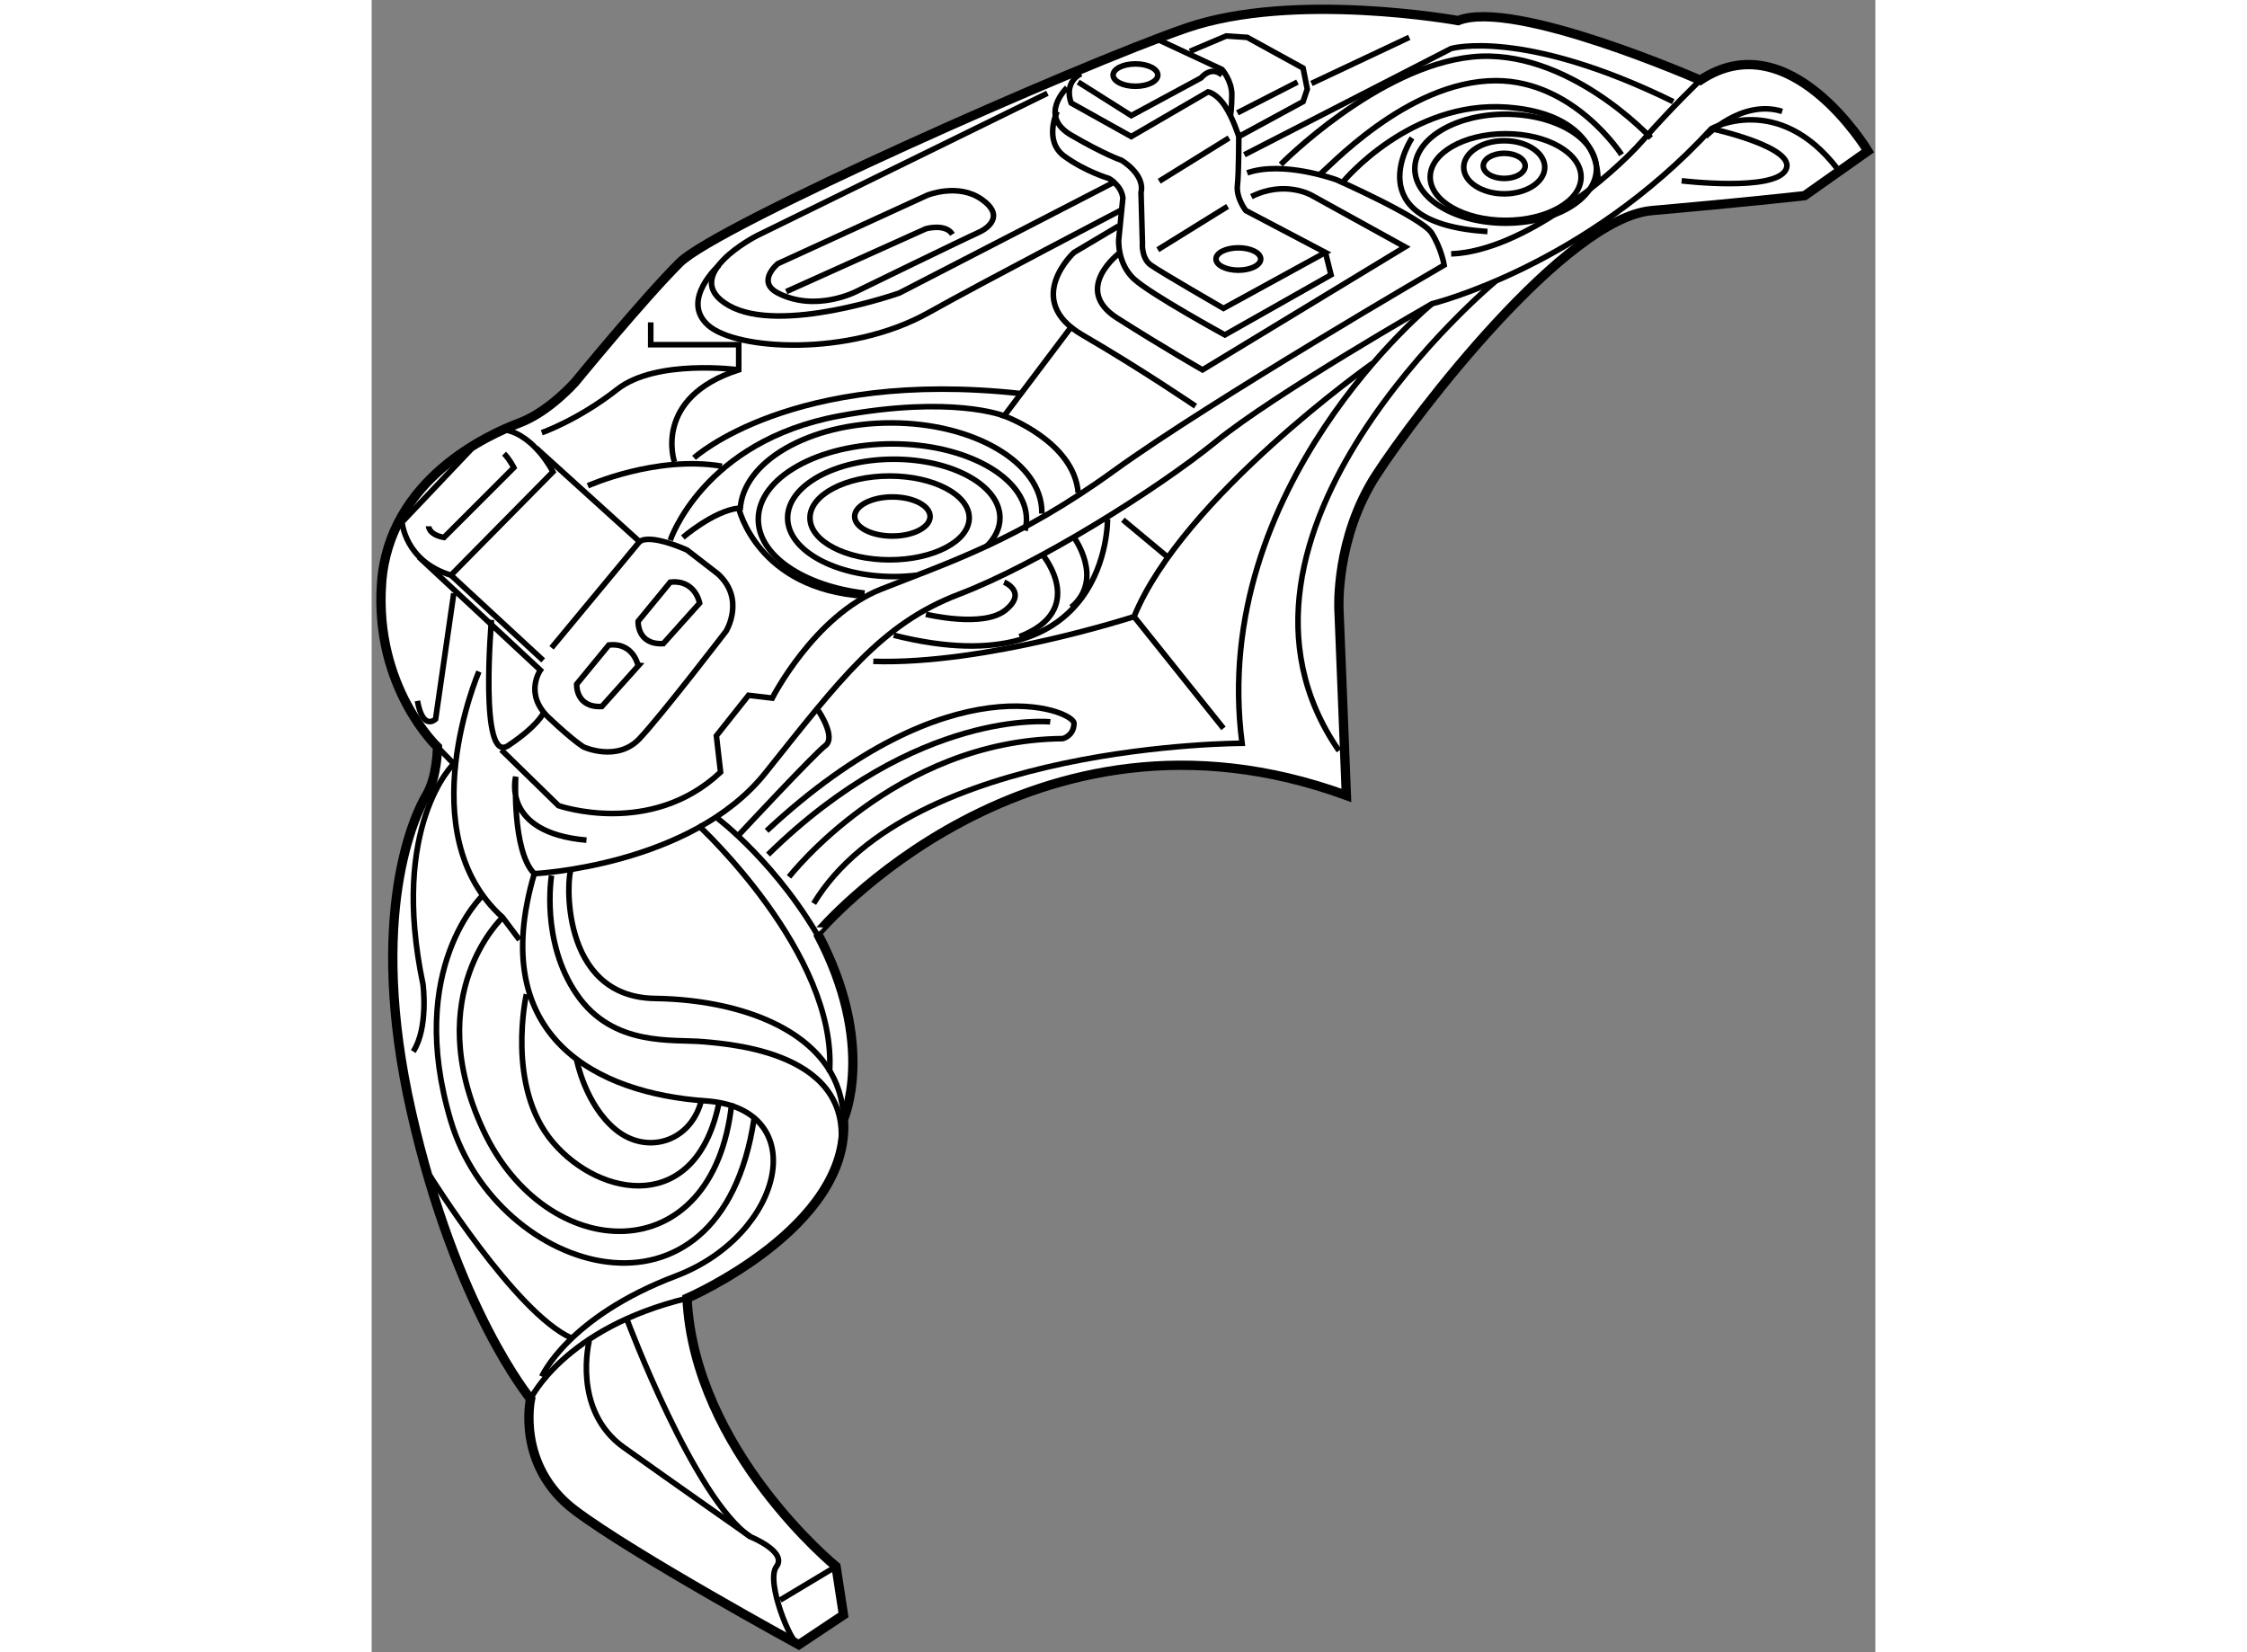 <?xml version="1.0" encoding="utf-8"?>
<!-- Generator: Adobe Illustrator 15.1.0, SVG Export Plug-In . SVG Version: 6.00 Build 0)  -->
<!DOCTYPE svg PUBLIC "-//W3C//DTD SVG 1.1//EN" "http://www.w3.org/Graphics/SVG/1.1/DTD/svg11.dtd">
<svg version="1.1" xmlns="http://www.w3.org/2000/svg" xmlns:xlink="http://www.w3.org/1999/xlink" x="0px" y="0px" width="244.8px"
	 height="180px" viewBox="16.179 23.69 80.733 88.707" enable-background="new 0 0 244.8 180" xml:space="preserve">
	
<rect x="16.179" y="23.69" width="80.733" height="88.707" fill="#808080" stroke="none"/>
	
<g><path fill="#FFFFFF" stroke="#000000" stroke-width="0.5" d="M68.512,66.396l-0.4-10c0,0-0.2-3.8,2-7.2
			c2.2-3.4,10.201-13.8,14.8-14.2c4.6-0.4,8.2-0.8,8.2-0.8l3.4-2.4c0,0-4.2-7-9-3.8c0,0-10-4.4-13-3.2c0,0-8.8-1.6-14.6,0.4
			c-5.8,2-25.199,10.6-27.2,12.6c-2,2-5.6,6.4-5.6,6.4s-1.4,1.6-3,2.2s-7,3-7.4,8.6c-0.4,5.601,3,8.8,3,8.8s0,1.6-0.6,2.6
			c-0.6,1-3.2,6.401-0.8,17s6.399,15.399,6.399,15.399s-0.8,3.6,2.4,6c3.2,2.399,12,7.2,12,7.2l2.4-1.599l-0.4-2.602
			c0,0-7.601-6.199-8-14.399c0,0,8.799-3.801,8.4-9.6c0,0,1.8-4-1.4-10C40.112,73.796,51.512,60.196,68.512,66.396z"></path><path fill="none" stroke="#000000" stroke-width="0.3" d="M24.712,98.796c0,0,1.8-3.8,8.4-5.399"></path><path fill="none" stroke="#000000" stroke-width="0.3" d="M29.912,94.597c0,0,3.6,9.601,6.6,11.601c0,0,2,0.799,1.4,1.6
			s0.8,4.199,1.2,4.199"></path><line fill="none" stroke="#000000" stroke-width="0.3" x1="38.112" y1="109.597" x2="41.112" y2="107.796"></line><path fill="none" stroke="#000000" stroke-width="0.3" d="M27.862,95.672c0,0-0.949,3.725,1.85,5.726c2.8,1.999,6.8,4.8,6.8,4.8"></path><path fill="none" stroke="#000000" stroke-width="0.3" d="M25.312,97.597c0,0,1.4-3.2,7.2-5.399c5.8-2.201,7.4-9,1.6-9.401
			c-5.8-0.4-11.8-3.399-9.2-12.2c0,0,8.399-0.399,12.399-5.4c4-5,6.201-8,10.4-9.6c4.2-1.6,10.6-5.6,13.8-8.2
			c3.2-2.6,11.6-7.4,11.6-7.4s8.2-2,15-9.4c0,0,3.6-2,6.8,2.2"></path><path fill="none" stroke="#000000" stroke-width="0.3" d="M88.112,30.597c0,0,4.6,1,4,2.2c-0.6,1.2-5.6,0.6-5.6,0.6"></path><path fill="none" stroke="#000000" stroke-width="0.3" d="M76.513,38.797c0,0-16.4,13.6-8.4,25.2"></path><path fill="none" stroke="#000000" stroke-width="0.3" d="M73.112,39.997c0,0-12,9.8-10.2,23.6c0,0-17.799,0-23,8.6"></path><path fill="none" stroke="#000000" stroke-width="0.3" d="M69.913,43.197c0,0-10.201,7.2-12.8,13.6l4.8,6"></path><path fill="none" stroke="#000000" stroke-width="0.3" d="M57.112,56.797c0,0-8,2.6-14,2.4"></path><line fill="none" stroke="#000000" stroke-width="0.3" x1="56.512" y1="51.597" x2="58.912" y2="53.596"></line><path fill="none" stroke="#000000" stroke-width="0.3" d="M34.712,67.597c0,0,3.356,2.514,5.756,6.914"></path><path fill="none" stroke="#000000" stroke-width="0.3" d="M33.712,67.997c0,0,7.5,6.9,7.05,13.275"></path><path fill="none" stroke="#000000" stroke-width="0.3" d="M26.887,70.396c-0.225,0.225-0.675,6.825,4.5,6.9
			c5.175,0.075,10.05,2.125,10.125,6.5"></path><path fill="none" stroke="#000000" stroke-width="0.3" d="M25.837,70.696c0,0-0.6,3.525,1.35,6.375
			c1.95,2.85,5.175,2.4,6.825,2.55c1.65,0.15,8.85,0.675,7.125,6.75"></path><path fill="none" stroke="#000000" stroke-width="0.3" d="M21.937,59.747c0,0-3.75,8.7,1.275,13.2l0.9,1.2"></path><path fill="none" stroke="#000000" stroke-width="0.3" d="M21.937,47.372l-4.125,4.35c0,0,0.15,2.1,2.625,2.85l5.475-5.55
			c0,0-0.975-1.95-2.55-2.25"></path><line fill="none" stroke="#000000" stroke-width="0.3" x1="20.437" y1="54.571" x2="25.387" y2="59.146"></line><path fill="none" stroke="#000000" stroke-width="0.3" d="M18.712,53.596l6.525,6.075c0,0-0.9,1.275,0.45,2.55
			c1.35,1.275,1.875,1.575,1.875,1.575s1.8,0.825,3-0.45c1.2-1.275,4.65-5.775,4.65-5.775s1.05-1.725-0.45-3.075l-1.65-1.275
			c0,0-1.95-0.9-2.55-0.45"></path><polyline fill="none" stroke="#000000" stroke-width="0.3" points="25.012,47.747 30.562,52.771 25.837,58.471 		"></polyline><path fill="none" stroke="#000000" stroke-width="0.3" d="M20.587,55.546l-0.975,6.75c0,0-0.675,0.675-0.975-0.975"></path><path fill="none" stroke="#000000" stroke-width="0.3" d="M22.612,56.971c0,0-0.675,7.8,0.9,6.75
			c1.575-1.05,1.875-1.725,1.875-1.725"></path><path fill="none" stroke="#000000" stroke-width="0.3" d="M23.137,63.946l3.075,3c0,0,4.95,1.725,8.7-1.8l-0.225-1.95l1.725-2.175
			l1.275,0.15c0,0,2.25-4.425,5.85-5.85c3.6-1.425,7.35-2.625,12.525-6.375c5.175-3.75,17.7-11.025,17.7-11.025
			s-0.15-0.9-0.675-1.725c-0.525-0.825-5.1-2.85-5.1-2.85s-2.85-1.05-4.8-0.375"></path><path fill="none" stroke="#000000" stroke-width="0.3" d="M56.287,35.821l-2.4,1.425c0,0-2.775,2.55,0.45,4.425
			c3.225,1.875,6.075,3.825,6.075,3.825"></path><path fill="none" stroke="#000000" stroke-width="0.3" d="M56.362,37.247c0,0-2.625,1.95-0.15,3.525
			c2.475,1.575,4.575,2.775,4.575,2.775l10.875-6.6l-5.025-2.775c0,0-1.425-0.825-3.225,0.075"></path><path fill="none" stroke="#000000" stroke-width="0.3" d="M53.812,41.146l-3.675,4.875c0,0,3.75,1.35,3.975,4.125"></path><path fill="none" stroke="#000000" stroke-width="0.3" d="M27.787,49.771c0,0,3.675-1.65,7.2-1.05"></path><path fill="none" stroke="#000000" stroke-width="0.3" d="M33.487,48.271c0,0,5.25-4.8,17.55-3.45"></path><path fill="none" stroke="#000000" stroke-width="0.3" d="M32.437,48.497c0,0-1.2-3.45,3.45-4.95v-1.35h-4.725v-1.2"></path><path fill="none" stroke="#000000" stroke-width="0.3" d="M35.887,43.546c0,0-4.425-0.6-6.525,1.05
			c-2.1,1.65-4.05,2.325-4.05,2.325"></path><path fill="none" stroke="#000000" stroke-width="0.3" d="M19.237,51.946c0,0,0,0.45,0.825,0.6l3.75-3.75
			c0,0-0.225-0.45-0.525-0.75"></path><path fill="none" stroke="#000000" stroke-width="0.3" d="M38.587,70.771c0,0,5.7-7.35,14.7-7.425c0,0,0.6-0.15,0.6-0.825
			c0-0.675-6.6-3.45-16.5,5.775"></path><path fill="none" stroke="#000000" stroke-width="0.3" d="M52.612,62.446c0,0-7.125-0.75-15.15,7.125"></path><path fill="none" stroke="#000000" stroke-width="0.3" d="M40.162,61.846c0,0,0.975,1.425,0.375,1.875
			c-0.6,0.45-4.65,4.8-4.65,4.8"></path><path fill="none" stroke="#000000" stroke-width="0.3" d="M19.712,63.796l0.875,0.9c0,0-3.45,3.3-1.65,11.85
			c0,0,0.3,2.325-0.525,3.6"></path><path fill="none" stroke="#000000" stroke-width="0.3" d="M19.312,86.821c0,0,4.575,7.351,7.575,8.7"></path><path fill="none" stroke="#000000" stroke-width="0.3" d="M24.487,77.071c0,0-1.125,4.95,1.425,7.95s7.725,3.9,8.925-2.175"></path><path fill="none" stroke="#000000" stroke-width="0.3" d="M27.187,80.596c0,0,0.45,2.4,2.1,3.75c1.65,1.35,3.975,0.675,4.575-1.5"></path><path fill="none" stroke="#000000" stroke-width="0.3" d="M23.212,72.946c0,0-4.425,4.125-1.05,11.4s12.375,7.725,13.35-1.425"></path><path fill="none" stroke="#000000" stroke-width="0.3" d="M22.162,71.747c0,0-4.2,3.9-1.725,12.15s14.475,11.925,16.275-0.15"></path><path fill="none" stroke="#000000" stroke-width="0.3" d="M28.912,58.321l-1.725,2.1c0,0-0.075,1.275,1.35,1.2l1.95-2.175
			C30.487,59.446,30.262,58.171,28.912,58.321z"></path><path fill="none" stroke="#000000" stroke-width="0.3" d="M32.212,54.946l-1.725,2.1c0,0-0.075,1.275,1.35,1.2l1.95-2.175
			C33.787,56.071,33.562,54.796,32.212,54.946z"></path><path fill="none" stroke="#000000" stroke-width="0.3" d="M55.687,51.571c0,0,0.15,9.15-11.475,6.225"></path><path fill="none" stroke="#000000" stroke-width="0.3" d="M53.887,52.546c0,0,1.65,2.25-0.15,3.75"></path><path fill="none" stroke="#000000" stroke-width="0.3" d="M52.237,53.521c0,0,2.4,2.925-1.275,4.35"></path><path fill="none" stroke="#000000" stroke-width="0.3" d="M45.937,56.671c0,0,3.075,0.75,4.275-0.225
			c1.2-0.975-0.075-1.5-0.075-1.5"></path><path fill="none" stroke="#000000" stroke-width="0.3" d="M32.887,52.546c0,0,1.65-1.425,3-1.575c0,0,0.975,4.35,6.75,4.725"></path><path fill="none" stroke="#000000" stroke-width="0.3" d="M32.212,52.696c0,0,1.756-5.32,9.075-6.675c6.075-1.125,8.85,0,8.85,0"></path><path fill="none" stroke="#000000" stroke-width="0.3" d="M53.512,28.396c0,0-1.575,1.5,0.225,2.55c1.8,1.05,2.7,1.35,2.7,1.35
			s1.275,0.75,1.05,1.725l0.075,2.7c0,0-0.075,0.825,0.45,1.2s3.9,2.325,3.9,2.325l5.475-3l-4.275-2.25c0,0-0.525-0.675-0.45-1.35
			c0.075-0.675,0.075-2.625,0.075-2.625s-0.3-0.975-0.75-1.65c-0.45-0.675-0.9-0.75-0.9-0.75l-4.125,2.4l-3.225-1.8
			c0,0-0.45-1.05,0.525-1.575"></path><path fill="none" stroke="#000000" stroke-width="0.3" d="M58.462,25.846l3.375,1.575c0,0,0.525,0.6,0.525,1.35
			s-0.075,1.125-0.075,1.125"></path><path fill="none" stroke="#000000" stroke-width="0.3" d="M54.112,28.096l2.85,1.8l3.75-2.025c0,0,0.525-0.675,1.125-0.15"></path><path fill="none" stroke="#000000" stroke-width="0.3" d="M52.987,29.671c0,0-0.75,1.575,0.375,2.4c1.125,0.825,2.4,1.2,2.4,1.2
			s0.675,0.375,0.75,1.05l-0.225,2.25c0,0-0.075,1.275,0.825,2.1c0.9,0.825,4.875,3,4.875,3l5.7-3.225l-0.3-1.2"></path><line fill="none" stroke="#000000" stroke-width="0.3" x1="62.137" y1="34.771" x2="58.387" y2="37.096"></line><line fill="none" stroke="#000000" stroke-width="0.3" x1="62.212" y1="31.096" x2="58.462" y2="33.421"></line><polyline fill="none" stroke="#000000" stroke-width="0.3" points="62.737,31.021 66.187,29.146 66.412,28.471 66.187,27.346 
			63.187,25.696 62.062,25.622 60.112,26.446 		"></polyline><line fill="none" stroke="#000000" stroke-width="0.3" x1="62.662" y1="29.747" x2="65.887" y2="28.096"></line><path fill="none" stroke="#000000" stroke-width="0.3" d="M52.462,28.696l-15.6,7.65c0,0-4.275,2.175-1.5,3.75
			c2.775,1.575,9.15-0.675,9.15-0.675l11.625-6"></path><line fill="none" stroke="#000000" stroke-width="0.3" x1="66.637" y1="28.171" x2="71.887" y2="25.696"></line><path fill="none" stroke="#000000" stroke-width="0.3" d="M34.837,37.921c0,0-2.1,1.875-0.6,3.225s7.575,1.725,11.85-0.675
			c2.843-1.595,10.425-5.55,10.425-5.55"></path><path fill="none" stroke="#000000" stroke-width="0.3" d="M63.037,31.997l11.1-5.7c0,0,3.825-1.125,11.925,2.85"></path><path fill="none" stroke="#000000" stroke-width="0.3" d="M87.512,27.996c0,0-1.525,1.45-3.1,3.25
			c-1.575,1.8-6.375,5.925-10.275,6.075"></path><path fill="none" stroke="#000000" stroke-width="0.3" d="M87.787,31.021c0,0,1.95-2.025,4.125-1.35"></path><path fill="none" stroke="#000000" stroke-width="0.3" d="M64.987,32.521c0,0,5.175-5.25,10.275-5.775
			c5.1-0.525,9.6,4.35,9.6,4.35"></path><path fill="none" stroke="#000000" stroke-width="0.3" d="M67.087,33.046c0.3-0.15,4.65-5.025,9.45-5.025
			c4.2,0,6.75,3.975,6.75,3.975"></path><path fill="none" stroke="#000000" stroke-width="0.3" d="M68.362,33.421c0,0,3.6-4.35,8.775-3.975
			c5.175,0.375,4.875,3.9,4.875,3.9"></path><path fill="none" stroke="#000000" stroke-width="0.3" d="M37.987,37.846l8.025-3.675c0,0,1.65-0.675,2.925,0.225
			s0.3,1.575-0.225,1.8c-0.525,0.225-6.525,3.15-6.525,3.15s-2.175,1.125-4.2,0.075C36.81,38.811,37.987,37.846,37.987,37.846z"></path><ellipse fill="none" stroke="#000000" stroke-width="0.3" cx="76.987" cy="32.596" rx="1.125" ry="0.675"></ellipse><ellipse fill="none" stroke="#000000" stroke-width="0.3" cx="76.987" cy="32.671" rx="2.175" ry="1.425"></ellipse><ellipse fill="none" stroke="#000000" stroke-width="0.3" cx="77.062" cy="33.196" rx="4.05" ry="2.325"></ellipse><ellipse fill="none" stroke="#000000" stroke-width="0.3" cx="77.062" cy="32.747" rx="4.875" ry="2.925"></ellipse><path fill="none" stroke="#000000" stroke-width="0.3" d="M72.037,31.096c0,0-3.075,4.575,4.05,5.025"></path><ellipse fill="none" stroke="#000000" stroke-width="0.3" cx="57.187" cy="27.721" rx="1.2" ry="0.6"></ellipse><ellipse fill="none" stroke="#000000" stroke-width="0.3" cx="62.712" cy="37.596" rx="1.2" ry="0.6"></ellipse><path fill="none" stroke="#000000" stroke-width="0.3" d="M38.437,39.346l7.5-3.375c0,0,1.05-0.3,1.425,0.3"></path><ellipse fill="none" stroke="#000000" stroke-width="0.3" cx="44.137" cy="51.421" rx="2.025" ry="1.05"></ellipse><ellipse fill="none" stroke="#000000" stroke-width="0.3" cx="43.987" cy="51.497" rx="4.275" ry="2.25"></ellipse><path fill="none" stroke="#000000" stroke-width="0.3" d="M45.404,54.577c-0.384,0.045-0.783,0.069-1.192,0.069
			c-3.148,0-5.7-1.411-5.7-3.15c0-1.74,2.552-3.15,5.7-3.15c3.148,0,5.7,1.411,5.7,3.15c0,0.556-0.261,1.078-0.718,1.531"></path><path fill="none" stroke="#000000" stroke-width="0.3" d="M42.647,55.535c-3.262-0.386-5.71-2.014-5.71-3.963
			c0-2.236,3.224-4.05,7.2-4.05s7.2,1.813,7.2,4.05c0,0.205-0.027,0.407-0.08,0.604"></path><path fill="none" stroke="#000000" stroke-width="0.3" d="M35.964,51.083c0.102-2.599,3.688-4.687,8.098-4.687
			c4.474,0,8.1,2.149,8.1,4.8c0,0.024,0,0.049-0.001,0.073"></path><path fill="none" stroke="#000000" stroke-width="0.3" d="M27.712,68.797c-4.6-0.4-3.8-3.4-3.8-3.4s-0.199,4,1,5.2"></path></g>


</svg>